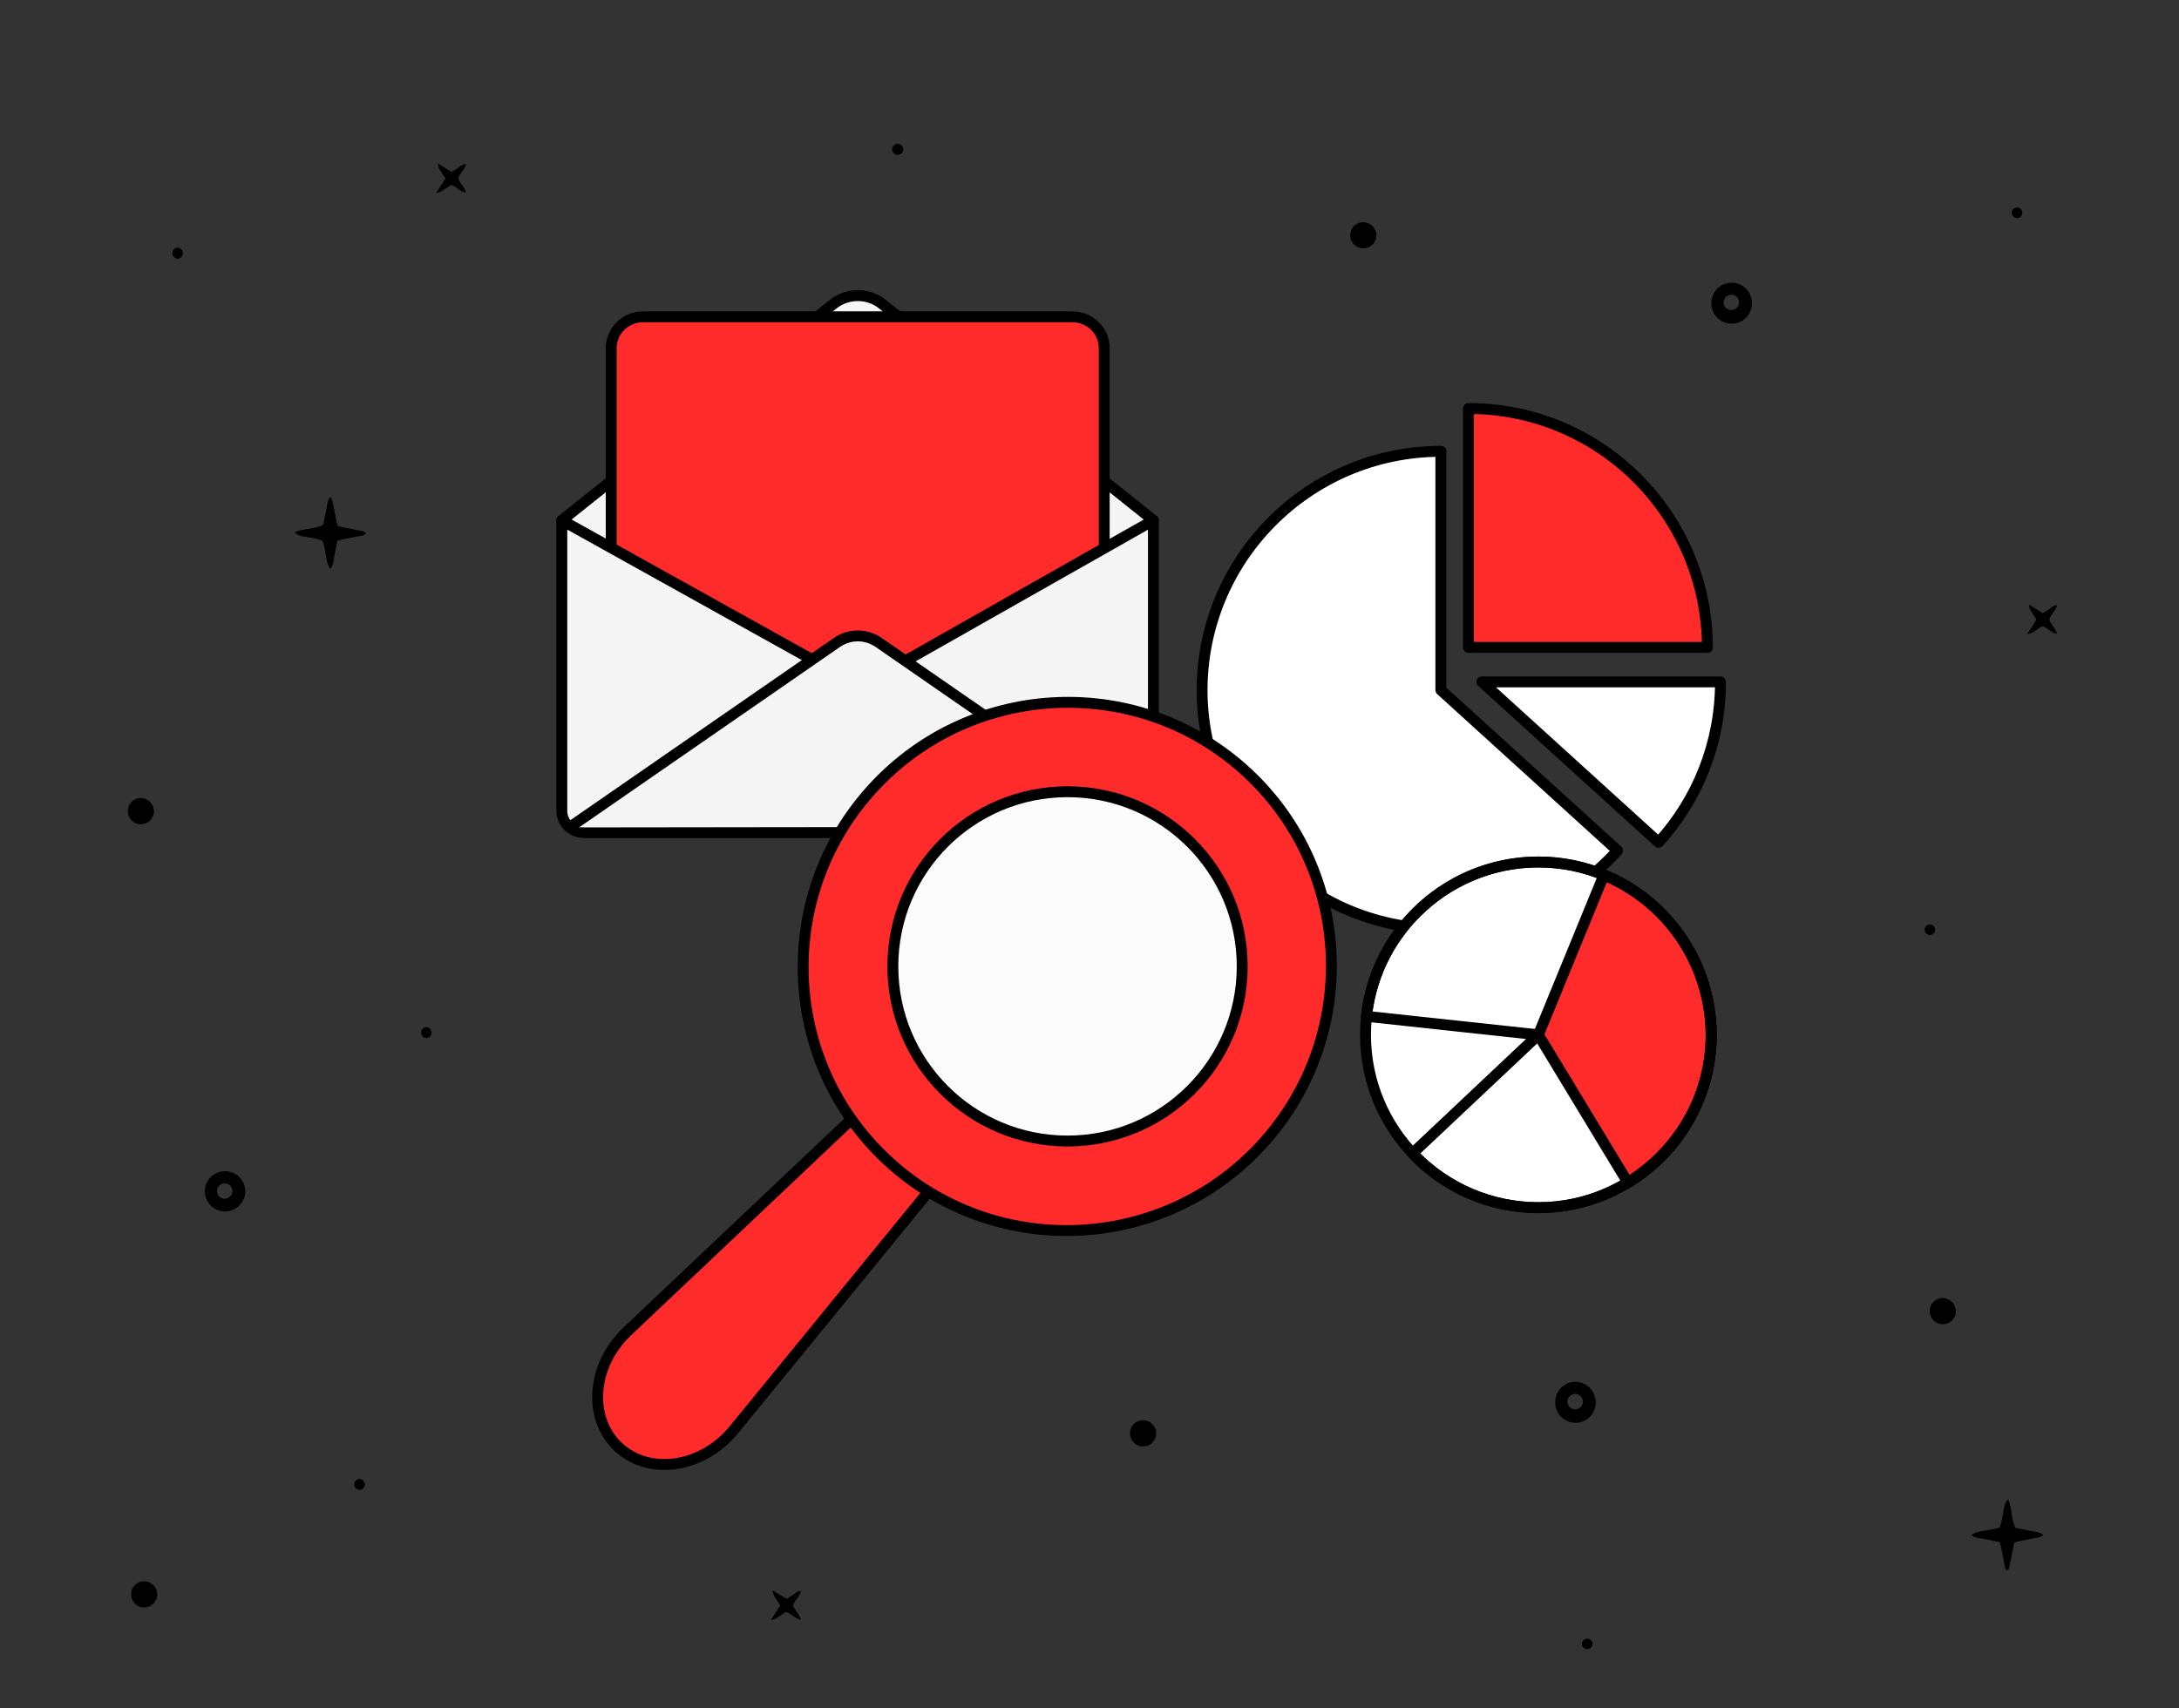 <?xml version="1.0" encoding="utf-8"?>
<!-- Generator: Adobe Illustrator 28.0.0, SVG Export Plug-In . SVG Version: 6.00 Build 0)  -->
<svg version="1.1" xmlns="http://www.w3.org/2000/svg" xmlns:xlink="http://www.w3.org/1999/xlink" x="0px" y="0px"
	 viewBox="0 0 1200 941" style="enable-background:new 0 0 1200 941;" xml:space="preserve">
<rect x="0" y="0" width="1200" height="941" fill="#333333" stroke="none"/>
<style type="text/css">
	.st0{fill:#F5F5F5;stroke:#000000;stroke-width:6;stroke-linecap:round;stroke-linejoin:round;stroke-miterlimit:10;}
	.st1{fill:#FF2B2B;stroke:#000000;stroke-width:6;stroke-linecap:round;stroke-linejoin:round;stroke-miterlimit:10;}
	.st2{fill:#FFFFFF;stroke:#000000;stroke-width:6;stroke-linecap:round;stroke-linejoin:round;stroke-miterlimit:10;}
	.st3{fill:none;stroke:#000000;stroke-width:6;stroke-linecap:round;stroke-linejoin:round;stroke-miterlimit:10;}
	.st4{fill:#FF2B2B;stroke:#000000;stroke-width:6;stroke-linecap:round;stroke-linejoin:round;}
	.st5{fill:#FBFBFB;stroke:#000000;stroke-width:6;stroke-linecap:round;}
</style>
<g id="Capa_1">
	<path d="M201.4,293.6c-1.2-1.4-3-1.2-4.6-1.6c-1.8-0.5-3.8-0.7-5.6-1.1l-5.1-1.1c-0.4-1.1-0.7-2.1-0.9-3.2l-2-10.2
		c-0.3-1-0.7-1.9-1.2-2.7c-2.1,2.4-1.8,5.3-2.4,7.7s-1.1,5.2-1.6,7.8c-5,2.3-10.7,1.8-15.8,4c1.8,1.7,1.8,1.7,7.7,2.8
		c2.6,0.3,5.2,0.9,7.7,1.8c2.1,5,1.4,10.5,3.9,15.2c0,0.1,0.3,0.1,0.7,0.2c1.6-2.2,1.4-5,2-7.5c0.6-2.5,1.1-5.2,1.6-7.8
		c1.1-0.4,2.2-0.7,3.3-0.9l9.7-1.9C199.7,295,200.9,295,201.4,293.6z"/>
	<path d="M953.3,155.7L953.3,155.7c-5.9,0.2-10.7,5-10.8,11c0,0.1,0,0.2,0,0.3c-0.1,6.2,4.8,11.2,11,11.3c6.2,0.1,11.2-4.8,11.3-11
		v-0.7C964.6,160.4,959.5,155.5,953.3,155.7z M953.4,170.8c-2.3,0-4.2-1.9-4.2-4.3c0-2.3,1.9-4.2,4.3-4.2h0.4
		c2.3,0.3,3.9,2.2,3.8,4.5C957.6,169.1,955.7,170.8,953.4,170.8z"/>
	<path d="M867.3,761.1L867.3,761.1c-5.9,0.2-10.7,5-10.8,11c0,0.1,0,0.2,0,0.3c-0.1,6.2,4.8,11.2,11,11.3c6.2,0.1,11.2-4.8,11.3-11
		V772C878.5,765.9,873.4,761,867.3,761.1z M867.4,776.3c-2.3,0-4.2-1.9-4.2-4.3c0-2.3,1.9-4.2,4.3-4.2h0.4c2.3,0.3,3.9,2.2,3.8,4.5
		C871.5,774.5,869.7,776.3,867.4,776.3z"/>
	<path d="M123.6,645.1c-5.9,0.2-10.7,5-10.8,10.9c-0.1,6,4.7,11.1,10.7,11.3c6.1,0.2,11.3-4.6,11.6-10.7V656
		C134.9,649.8,129.8,645,123.6,645.1z M123.7,660.3c-2.3,0-4.2-1.9-4.2-4.3c0-2.3,1.9-4.2,4.3-4.2h0.4c2.3,0.3,3.9,2.2,3.8,4.5
		C127.9,658.5,126,660.3,123.7,660.3z"/>
	<path d="M429.7,884.3l-5.1,8c0.8-0.1,1.7-0.3,2.4-0.6l5.8-3.8c3,0.8,4.9,3.6,8.1,4.3c-0.4-3.3-3.4-5-4.1-8c0.7-2.7,3.4-4.6,4.3-7.8
		c-2-0.1-3,1.2-4.2,2l-3.8,2.3l-7.6-4.7c0.4,2.5,0.4,2.5,1.7,4.4L429.7,884.3L429.7,884.3z"/>
	<path d="M1121.5,341.3l-5.1,8c0.8-0.1,1.7-0.3,2.4-0.6l5.8-3.8c3,0.8,4.9,3.6,8.1,4.3c-0.4-3.3-3.4-5-4.1-8
		c0.7-2.7,3.4-4.6,4.3-7.8c-2-0.1-3,1.2-4.2,2l-3.8,2.3l-7.6-4.7c0.4,2.5,0.4,2.5,1.7,4.4L1121.5,341.3L1121.5,341.3z"/>
	<path d="M245.3,98.3l-5.1,8c0.8-0.1,1.7-0.3,2.4-0.6l5.8-3.8c3,0.8,4.9,3.6,8.1,4.3c-0.4-3.3-3.4-5-4.1-8c0.7-2.7,3.4-4.6,4.3-7.8
		c-2-0.1-3,1.2-4.2,2l-3.8,2.3l-7.6-4.7c0.4,2.5,0.4,2.5,1.7,4.4L245.3,98.3L245.3,98.3z"/>
	<path d="M1105.5,865c1.4-1.2,1.2-3,1.6-4.6c0.5-1.8,0.7-3.8,1.1-5.6l1.1-5.1c1-0.4,2.1-0.7,3.2-0.9l10.2-2c1-0.3,1.9-0.7,2.7-1.2
		c-2.4-2.1-5.3-1.8-7.7-2.4c-2.4-0.7-5.2-1.1-7.8-1.6c-2.3-5-1.8-10.7-4-15.8c-1.7,1.8-1.7,1.8-2.8,7.7c-0.3,2.6-0.9,5.2-1.8,7.7
		c-5,2.1-10.5,1.4-15.2,3.9c-0.1,0-0.1,0.3-0.2,0.7c2.3,1.6,5,1.4,7.5,2c2.5,0.6,5.2,1.1,7.8,1.6c0.4,1.1,0.7,2.2,0.9,3.3
		c0.7,3.2,1.2,6.4,1.9,9.7C1104.1,863.3,1104.1,864.5,1105.5,865L1105.5,865z"/>
	<path d="M494.5,79.2c-1.7-0.1-3.1,1.2-3.2,2.9c-0.1,1.7,1.2,3.1,2.9,3.2c0.1,0,0.2,0,0.3,0c1.7-0.1,3-1.5,2.9-3.2
		C497.3,80.5,496,79.2,494.5,79.2z"/>
	<path d="M234.8,565.7c-1.7,0.1-3,1.5-2.9,3.2c0.1,1.5,1.3,2.8,2.9,2.9c1.7-0.1,3-1.5,2.9-3.2C237.5,567,236.3,565.8,234.8,565.7z"
		/>
	<path d="M198,814.6c-1.7,0.1-3,1.5-2.9,3.2c0.1,1.5,1.3,2.8,2.9,2.9c1.7-0.1,3-1.5,2.9-3.2C200.8,816,199.5,814.7,198,814.6z"/>
	<path d="M97.8,136.4c-1.7,0.1-3,1.5-2.9,3.2c0.1,1.5,1.3,2.8,2.9,2.9c1.7-0.1,3-1.5,2.9-3.2C100.6,137.7,99.3,136.4,97.8,136.4z"/>
	<path d="M1070,715c-4-0.1-7.3,3.1-7.3,7.1c-0.1,4,3.1,7.3,7.1,7.3c4,0.1,7.3-3.1,7.3-7.1c0,0,0,0,0,0v-0.1
		C1077,718.3,1073.9,715.1,1070,715z"/>
	<path d="M750.9,122.4c-4-0.1-7.3,3.1-7.3,7.1c-0.1,4,3.1,7.3,7.1,7.3c4,0.1,7.3-3.1,7.3-7.1c0,0,0,0,0,0v-0.1
		C758,125.7,754.9,122.6,750.9,122.4z"/>
	<path d="M629.6,782.3c-4-0.1-7.3,3.1-7.3,7.1c-0.1,4,3.1,7.3,7.1,7.3c4,0.1,7.3-3.1,7.3-7.1c0,0,0,0,0,0v-0.1
		C636.7,785.6,633.6,782.4,629.6,782.3z"/>
	<path d="M79.5,871c-4-0.1-7.3,3.1-7.3,7.1s3.1,7.3,7.1,7.3c4,0.1,7.3-3.1,7.3-7.1c0,0,0,0,0,0v-0.1C86.6,874.3,83.4,871.1,79.5,871
		L79.5,871z"/>
	<path d="M77.7,439.6c-4-0.1-7.3,3.1-7.3,7.1c-0.1,4,3.1,7.3,7.1,7.3s7.3-3.1,7.3-7.1c0,0,0,0,0,0v-0.1
		C84.7,442.9,81.6,439.7,77.7,439.6L77.7,439.6z"/>
	<path d="M357.6,271.3c-4-0.1-7.3,3.1-7.3,7.1s3.1,7.3,7.1,7.3s7.3-3.1,7.3-7.1c0,0,0,0,0,0v-0.1
		C364.7,274.6,361.6,271.5,357.6,271.3L357.6,271.3z"/>
	<path d="M918,299.6c-1.6-0.1-3,1.1-3.1,2.7c-0.1,1.6,1.1,3,2.7,3.1c1.6,0.1,3-1.1,3.1-2.7l0,0C920.8,301.1,919.6,299.7,918,299.6z"
		/>
	<path d="M874.3,902.6c-1.6-0.1-3,1.1-3.1,2.7c-0.1,1.6,1.1,3,2.7,3.1c1.6,0.1,3-1.1,3.1-2.7l0,0
		C877.1,904.1,875.9,902.7,874.3,902.6z"/>
	<path d="M1111,114.3c-1.6-0.1-3,1.1-3.1,2.7c-0.1,1.6,1.1,3,2.7,3.1c1.6,0.1,3-1.1,3.1-2.7l0,0
		C1113.8,115.8,1112.6,114.4,1111,114.3z"/>
	<path d="M1063,509.2c-1.6-0.1-3,1.1-3.1,2.7c-0.1,1.6,1.1,3,2.7,3.1c1.6,0.1,3-1.1,3.1-2.7l0,0
		C1065.8,510.7,1064.6,509.3,1063,509.2z"/>
</g>
<g id="_x32_">
	<g>
		<path class="st0" d="M459,167.4L309.4,286.6l27.1,107l266.5,14.3l32.2-121.3L485.8,167.4C478,161.3,466.8,161.3,459,167.4z"/>
		<path class="st1" d="M590.6,378.1H354.2c-9.7,0-17.6-7.7-17.6-17.2V191.7c0-9.5,7.9-17.2,17.6-17.2h236.3
			c9.7,0,17.6,7.7,17.6,17.2v169.2C608.2,370.5,600.3,378.1,590.6,378.1z"/>
		<path class="st0" d="M623.1,458.6H321.7c-6.8,0-12.3-5.4-12.3-12v-160l164.4,91.5l161.4-91.5v160
			C635.4,453.2,629.9,458.6,623.1,458.6z"/>
		<path class="st0" d="M630.5,455.3L483.8,353.8c-6.9-4.7-15.9-4.7-22.8,0L313.7,455.7"/>
	</g>
	<g id="Pie_Chart">
		<path class="st1" d="M808.7,225v131.6h131.6C940.1,283.8,881.3,225,808.7,225z"/>
		<path class="st2" d="M793.6,248.6c-73.3,0-132.5,60-131.6,133.4c1.1,71,59.1,129,130.2,129.6c39.1,0.5,74.3-16.3,98.6-43.1
			l-97.3-88.4V248.6z"/>
		<path class="st2" d="M816.1,375.6l97.3,88.4c21.3-23.4,34.1-54.4,34.1-88.4H816.1z"/>
	</g>
	<g>
		<circle class="st2" cx="847.2" cy="570" r="95.2"/>
		<path class="st1" d="M847.2,570l36.1-88.1c48.3,19.8,71.8,75.9,52,124.2c-7.7,18.9-21.3,34.8-38.8,45.3L847.2,570z"/>
		<path class="st3" d="M847.2,570l-94.7-10.2c5.2-48.1,46.3-85,94.7-85c52.2,0,95.2,43,95.2,95.2s-43,95.2-95.2,95.2
			c-26.2,0-51.3-10.8-69.3-29.9L847.2,570z"/>
	</g>
	<g>
		<path class="st4" d="M340.6,797.1L340.6,797.1c-17.1-15.9-14.8-45.3,5-63.9L510.7,577l37.2,34.6L404.1,787.6
			C386.9,808.6,357.7,813,340.6,797.1z"/>
		
			<ellipse transform="matrix(0.681 -0.732 0.732 0.681 -202.248 600.189)" class="st4" cx="587.9" cy="532.3" rx="145.7" ry="145.3"/>
		<circle class="st5" cx="587.9" cy="532.3" r="96.2"/>
	</g>
</g>
</svg>
